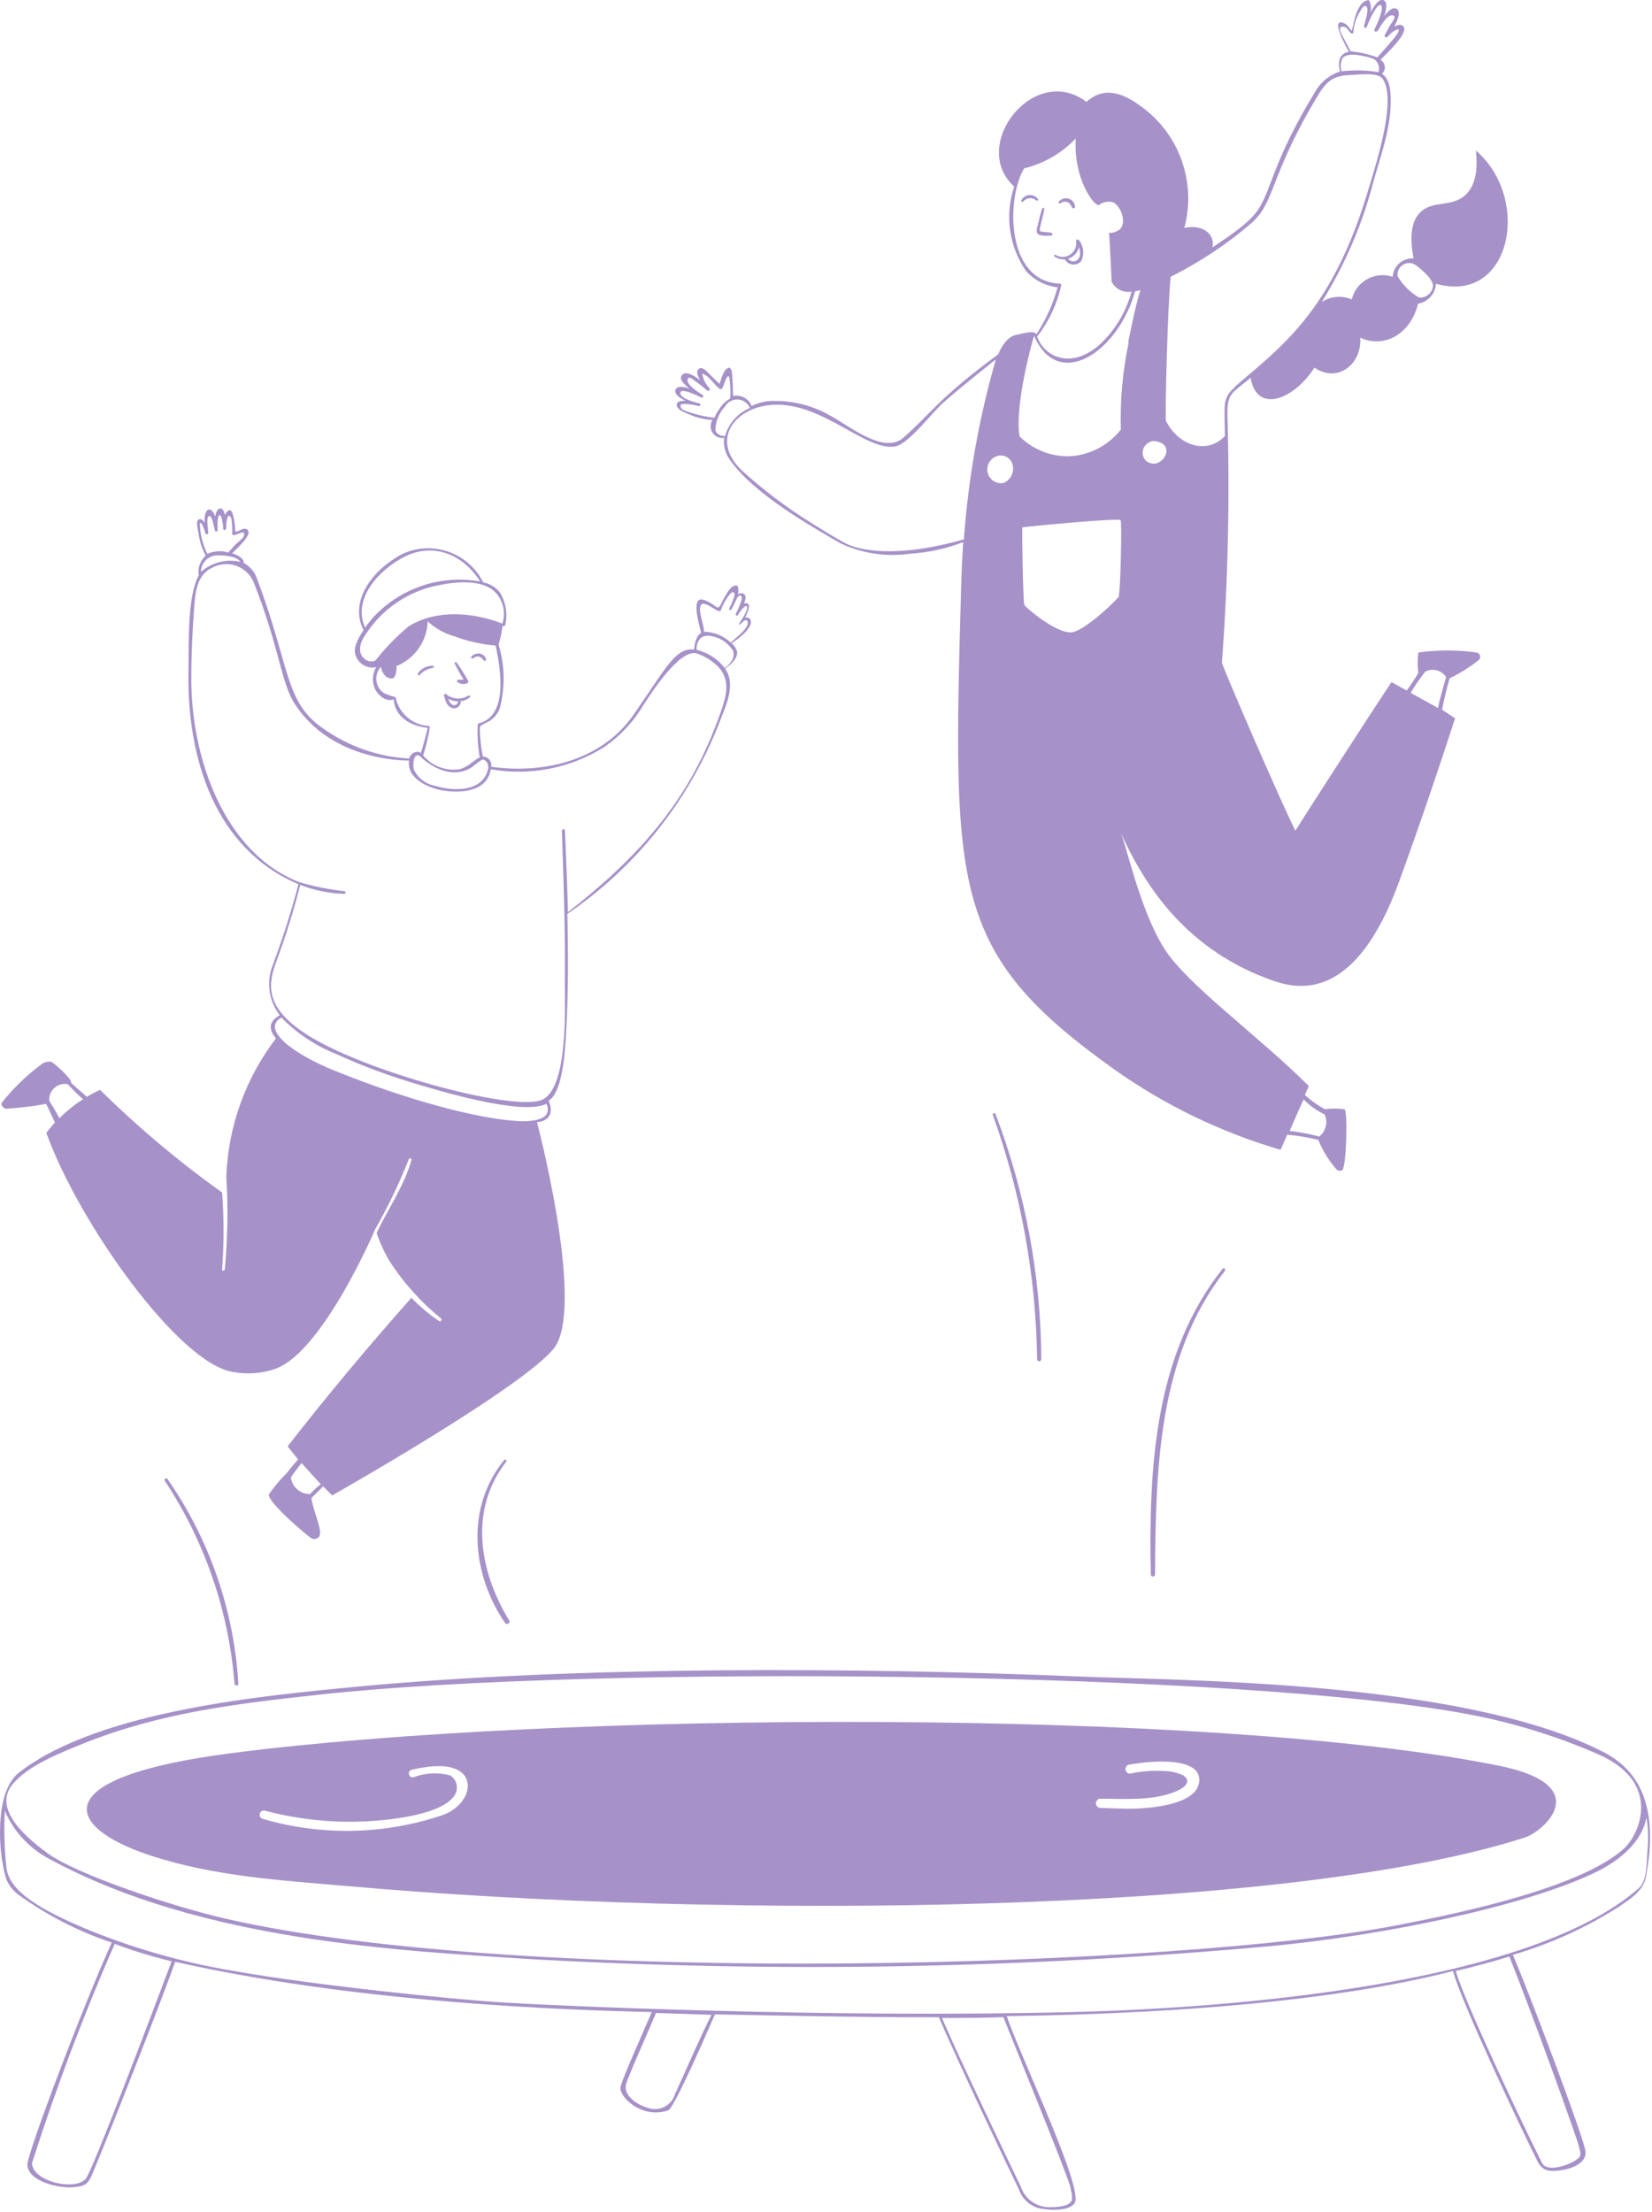<?xml version="1.0" encoding="UTF-8"?> <svg xmlns="http://www.w3.org/2000/svg" width="680" height="910" viewBox="0 0 680 910" fill="none"><g clip-path="url(#clip0_3005_557)"><path d="M658.61 720.16C599.66 690.83 481.56 691.45 442.75 689.73C351.83 686 237.51 685.42 146.73 693.99C110.22 697.53 41.07 703.56 7.96 729.21C-2.23 737.06 -0.13 759.93 0.93 765.77C1.98 771.61 2.41 775.34 7.2 779.26C19.03 787.89 32.12 794.64 46.01 799.26C35.39 822.33 10.89 886.59 11.27 890.8C11.75 897.83 24.72 900.37 29.93 899.94C35.15 899.51 36.1 898.74 37.97 894.53C43.76 881.04 66.68 822.75 72.09 807.15C156.31 826.29 256.13 827.39 268.29 827.87C264.7 836.15 255.27 857.2 255.37 859.07C255.37 862.42 260.16 866.39 263.12 867.59C264.98 868.49 267 869.01 269.06 869.13C271.12 869.24 273.19 868.95 275.13 868.26C278.1 866.59 294.27 828.78 294.27 828.78C294.27 828.78 357.96 830.17 386.48 829.98C393.9 847.59 416.34 894.58 419.4 900.8C420.01 902.61 421.05 904.25 422.42 905.58C423.79 906.91 425.46 907.9 427.3 908.45C430.6 909.41 440.17 910.08 442.37 906.39C446.05 900.22 420.6 847.48 414.38 829.54C448.64 829.01 535.88 827 598.09 810.97C601.49 823.75 625.94 875.43 632.69 888.87C634.75 893.03 637 893.65 642.26 892.98C646.42 892.45 653.03 890.3 652.64 885.28C652.26 880.26 628.71 818 622.73 804.31C638.12 799.82 652.8 793.17 666.32 784.55C671.1 781.3 676.42 778.04 677.52 772.16C684.46 735.65 668.38 724.98 658.62 720.14L658.61 720.16ZM4.9 734.51C11.12 726.37 25.67 720.87 34.86 717.14C66.49 704.55 98.07 700.87 131.67 697.23C244.94 684.88 511 687.66 604.65 705.37C622.91 708.82 640.73 714.31 657.77 721.74C684.47 733.42 674.85 754.81 668.49 760.55C649.35 778.06 591.93 788.83 574.75 792.18C486.75 809.26 217.29 817.78 92.97 789.45C70.91 784.43 31.86 771.31 19.85 762.7C12.19 757.1 -3.17 745.04 4.92 734.42V734.52L4.9 734.51ZM35.53 896.16C31.46 901.76 13.28 897.69 13.18 889.94C22.98 859.33 34.33 829.24 47.2 799.79C54.86 802.66 62.69 805.06 70.65 806.97C60.98 832.76 38.16 892.68 35.53 896.07V896.17V896.16ZM277.9 861.47C277.58 862.63 277.01 863.72 276.24 864.65C275.47 865.58 274.51 866.34 273.43 866.88C272.35 867.42 271.16 867.72 269.95 867.77C268.74 867.82 267.54 867.61 266.41 867.17C262.39 866.07 256.84 862.38 257.61 857.93C258.09 855.2 267.18 835.25 270 828.21L292.87 828.98C288.32 837.88 282.49 851.57 277.89 861.47H277.9ZM440.6 900.47C441.19 901.99 441.4 903.63 441.22 905.26C440.31 907.89 434.76 908.13 432.32 908.13C429.61 908.21 426.94 907.41 424.73 905.83C422.52 904.26 420.88 902.01 420.07 899.42C417.29 893.72 395.28 847.83 387.72 830.27C396.14 830.27 404.61 830.27 413.03 829.94C415.42 836.26 439.73 895.5 440.79 900.43L440.6 900.48V900.47ZM621.29 805C630.86 828.93 649.76 881.33 650 883.48C650.72 886.59 651.24 887.21 647.99 889.17C644.74 891.13 637.85 893.33 635.17 890.65C634.26 889.69 602.87 824.42 599.23 810.93C607.03 809.16 614.3 807.15 621.48 804.95L621.29 805ZM674.6 776.86C628.85 817.15 503.91 826.24 442.85 827.82C339.44 830.4 227.99 825.19 207.56 823.94C187.13 822.7 129.75 816.91 95.58 810.83C74.47 807.29 53.84 801.33 34.09 793.08C11.6 783.51 3.42 776.28 2.6 768.05C1.79 760.42 1.59 752.74 1.98 745.08C5.79 753.85 12.57 761 21.12 765.27C83.33 798.77 164.68 802.55 217.75 806.04C319.62 811.74 421.78 809.95 523.39 800.68C568.85 796.42 626.37 784.65 655.75 770.82C665.32 766.37 675.8 758.67 677.71 747.71C678.47 752.15 678.62 756.68 678.14 761.16C677.76 765.75 678.14 773.75 674.6 776.86ZM67.82 609.24C84.31 634.19 94.19 662.93 96.53 692.74C96.53 693.7 98.16 693.75 98.11 692.74C96.32 662.54 86.23 633.41 68.97 608.57C68.49 607.85 67.39 608.52 67.82 609.24ZM207.5 600.77C191.47 620.39 194.24 647.76 207.88 667.76C208.6 668.77 210.27 667.76 209.6 666.75C197.3 646.6 192.9 621.29 208.36 601.43C208.84 601 207.98 600.14 207.5 600.76V600.77ZM408.67 458.74C420.28 490.99 426.44 524.95 426.9 559.23C426.9 559.46 426.99 559.68 427.15 559.84C427.31 560 427.53 560.09 427.76 560.09C427.99 560.09 428.21 560 428.37 559.84C428.53 559.68 428.62 559.46 428.62 559.23C428.43 524.78 422.06 490.65 409.81 458.45C409.57 457.73 408.42 458.02 408.66 458.74H408.67ZM503.23 522.05C475 557.65 472.84 604.31 473.71 647.81C473.71 648.04 473.8 648.26 473.96 648.42C474.12 648.58 474.34 648.67 474.57 648.67C474.8 648.67 475.02 648.58 475.18 648.42C475.34 648.26 475.43 648.04 475.43 647.81C475.77 604.74 476.48 558.42 504.14 522.96C504.67 522.29 503.76 521.33 503.23 522.05ZM427.29 81.95C426.89 81.39 426.35 80.94 425.73 80.64C425.11 80.34 424.42 80.21 423.73 80.25C423.04 80.29 422.37 80.51 421.79 80.88C421.21 81.25 420.73 81.77 420.4 82.38C420.11 82.81 420.83 83.38 421.17 82.95C421.49 82.54 421.9 82.21 422.36 81.97C422.82 81.73 423.32 81.58 423.84 81.55C424.36 81.51 424.88 81.59 425.36 81.76C425.85 81.94 426.29 82.21 426.67 82.57C426.76 82.61 426.85 82.61 426.94 82.59C427.03 82.57 427.12 82.53 427.18 82.46C427.25 82.39 427.29 82.31 427.31 82.22C427.33 82.13 427.32 82.03 427.29 81.95ZM436.52 83.62C436.94 83.29 437.44 83.08 437.97 83.01C438.5 82.94 439.04 83.01 439.53 83.23C440.49 83.66 440.77 84.47 441.3 85.38C441.38 85.5 441.49 85.6 441.62 85.66C441.75 85.71 441.9 85.72 442.04 85.69C442.18 85.65 442.31 85.57 442.39 85.45C442.48 85.33 442.53 85.19 442.53 85.05C442.47 84.32 442.2 83.62 441.75 83.04C441.3 82.46 440.69 82.02 439.99 81.78C439.29 81.54 438.54 81.51 437.83 81.69C437.12 81.87 436.47 82.26 435.98 82.8C435.31 83.18 436.03 84 436.51 83.61L436.52 83.62ZM432.84 95.82C431.93 95.49 428.58 95.53 428.05 95.05C427.52 94.57 429.63 88.21 429.87 85.96C429.87 85.39 429.06 85.34 428.91 85.96C428.36 87.71 427.9 89.48 427.52 91.27C426.71 94.81 424.89 97.54 432.31 96.92C432.46 96.99 432.62 97 432.78 96.94C432.93 96.89 433.06 96.77 433.13 96.63C433.2 96.48 433.21 96.32 433.16 96.16C433.11 96.01 432.99 95.88 432.85 95.81L432.84 95.82ZM438.34 106.73C438.66 107.31 439.11 107.8 439.66 108.17C440.21 108.54 440.84 108.76 441.5 108.83C442.16 108.9 442.82 108.81 443.44 108.57C444.05 108.33 444.6 107.94 445.04 107.45C445.72 106.09 446 104.56 445.85 103.04C445.7 101.52 445.12 100.08 444.18 98.88C443.84 98.4 442.79 98.45 442.94 99.22C443.11 100.28 442.97 101.36 442.54 102.35C442.11 103.33 441.41 104.17 440.52 104.76C439.63 105.36 438.58 105.68 437.51 105.7C436.44 105.72 435.38 105.43 434.47 104.87C434.43 104.84 434.38 104.82 434.32 104.81C434.27 104.81 434.22 104.81 434.17 104.81C434.12 104.82 434.07 104.84 434.03 104.87C433.99 104.9 433.95 104.94 433.92 104.98C433.89 105.02 433.87 105.07 433.86 105.12C433.86 105.17 433.86 105.22 433.86 105.27C433.87 105.32 433.89 105.37 433.92 105.41C433.95 105.45 433.99 105.49 434.03 105.52C435.28 106.4 436.81 106.83 438.34 106.72V106.73ZM444.13 101.66C446.09 107.4 441.4 108.84 439.63 106.45C440.73 106.12 441.73 105.5 442.52 104.66C443.31 103.82 443.86 102.79 444.13 101.66ZM178.08 273.93C176.9 273.91 175.73 274.18 174.68 274.71C173.63 275.24 172.73 276.03 172.05 276.99C171.62 277.47 172.34 278.23 172.77 277.71C174.18 276.12 176.12 275.08 178.22 274.79C178.33 274.77 178.44 274.71 178.5 274.61C178.57 274.52 178.59 274.4 178.58 274.28C178.56 274.17 178.5 274.06 178.4 274C178.31 273.93 178.19 273.91 178.07 273.93H178.08ZM194.83 270.87C197.18 268.91 198.66 271.25 199.23 271.78C199.33 271.87 199.46 271.92 199.59 271.92C199.72 271.92 199.85 271.87 199.95 271.78C200.38 271.3 199.52 269.34 197.7 268.96C197.05 268.82 196.37 268.86 195.73 269.06C195.09 269.26 194.52 269.62 194.06 270.11C193.96 270.21 193.9 270.35 193.9 270.49C193.9 270.63 193.96 270.77 194.06 270.87C194.16 270.97 194.3 271.03 194.44 271.03C194.58 271.03 194.72 270.97 194.82 270.87H194.83ZM190.86 279.63C190.18 279.73 189.48 279.73 188.8 279.63C188.32 279.63 187.79 280.2 188.27 280.59C188.83 281.02 189.48 281.3 190.18 281.4C190.88 281.5 191.59 281.42 192.24 281.16C192.42 281.09 192.58 280.95 192.67 280.78C192.77 280.61 192.8 280.4 192.76 280.21C191.3 277.59 189.7 275.05 187.97 272.6C187.91 272.5 187.81 272.43 187.69 272.4C187.57 272.37 187.45 272.4 187.35 272.46C187.25 272.52 187.18 272.63 187.15 272.74C187.12 272.86 187.15 272.98 187.21 273.08C188.29 275.34 189.51 277.52 190.85 279.64L190.86 279.63ZM186.51 291.4C188.28 291.74 190 289.92 189.57 288.53C190.93 288.38 192.23 287.85 193.3 287C193.41 286.93 193.48 286.82 193.51 286.7C193.54 286.58 193.51 286.44 193.44 286.33C193.37 286.22 193.26 286.15 193.14 286.12C193.01 286.09 192.88 286.12 192.77 286.19C191.42 287.05 189.83 287.46 188.23 287.39C186.63 287.32 185.09 286.74 183.82 285.76C183.74 285.63 183.62 285.53 183.47 285.49C183.32 285.45 183.16 285.47 183.03 285.55C182.9 285.63 182.8 285.75 182.76 285.9C182.72 286.05 182.74 286.21 182.82 286.34C183.3 288.35 184.06 290.93 186.5 291.41L186.51 291.4ZM188.66 288.58C187.89 290.97 185.55 290.64 184.5 287.53C185.76 288.23 187.17 288.6 188.61 288.58H188.66Z" fill="#A692C8"></path><path d="M308.91 255.04C308.72 254.64 308.39 254.33 307.98 254.17C307.57 254.01 307.12 254.01 306.71 254.17C306.71 253.84 309.34 249.38 307.86 248.38C307.61 248.24 307.33 248.16 307.05 248.16C306.77 248.16 306.48 248.24 306.24 248.38C306.91 246.8 307.25 245.17 306.24 244.41C305.86 244.15 305.41 244.04 304.95 244.08C304.49 244.12 304.07 244.32 303.75 244.65C304.04 243.64 304.13 240.92 303.13 240.87C300.64 240.87 299.16 244.27 298.06 246.04C296.96 247.81 296.24 250.83 294.85 249.72C293.46 248.62 289.63 246.08 287.96 246.75C284.75 247.99 288.68 260.29 288.63 260.39C286.52 261.49 285.85 265.18 285.71 267.23C277.86 266.32 273.84 275.41 260.68 294.22C247.52 313.03 223.64 318.53 202.2 315.47C202.3 314.96 202.28 314.44 202.16 313.94C202.03 313.44 201.79 312.97 201.47 312.58C201.14 312.18 200.73 311.86 200.26 311.64C199.79 311.42 199.28 311.31 198.76 311.31C198.01 307.7 197.6 304.03 197.52 300.35C197.52 298.48 197.52 298.72 200.15 297.34C201.4 296.8 202.53 296.02 203.47 295.04C204.41 294.06 205.16 292.91 205.65 291.64C207.99 282.97 207.84 273.82 205.22 265.22C205.99 262.71 206.54 260.13 206.85 257.52C207.95 258.05 207.95 256.99 208.09 256.61C209 252.12 208.12 247.45 205.65 243.59C203.92 241.54 201.54 240.14 198.9 239.62C195.98 233.75 190.89 229.25 184.72 227.05C178.54 224.85 171.76 225.14 165.79 227.85C154.64 233.5 143.2 246.51 149.66 259.29C147.36 262.64 145.21 266.71 146.41 269.72C146.99 271.42 148.17 272.84 149.74 273.72C151.3 274.6 153.13 274.88 154.88 274.5C153.98 275.99 153.5 277.71 153.5 279.45C153.5 281.19 153.98 282.91 154.88 284.4C158.52 289.47 162.06 287.75 162.06 287.75C162.54 295.02 169.14 298.8 176.08 299.47C176.08 299.47 174.07 307.51 173.21 309.81C171.82 308.57 168.9 309.81 168.42 312.11C155.68 311.4 143.41 307.11 133.01 299.72C117.12 288.91 119.52 274.5 106.07 238.9C105.66 237.37 104.94 235.93 103.96 234.68C102.98 233.43 101.76 232.39 100.37 231.62C100.37 229.13 96.02 227.74 95.58 227.65C98.02 225.11 104.53 219.51 101.56 217.75C99.74 216.7 96.77 220.14 96.77 218.04C96.77 214.59 95.72 209.76 94.62 209.91C93.52 210.05 92.99 211.06 92.61 211.97C91.7 207.57 89.07 208.81 88.59 212.59C88.02 210.87 87.16 209.43 85.86 209.67C84.57 209.91 84.04 212.64 84.23 215.08C83.7 214.31 82.65 213.02 81.65 213.84C80.64 214.65 81.36 217.48 81.65 219.06C82.07 222.41 83.09 225.65 84.67 228.63C83.54 229.64 82.68 230.92 82.18 232.35C81.68 233.78 81.55 235.32 81.8 236.81C77.01 245.23 77.78 265.52 77.59 275.57C76.78 312.37 88.79 349.45 122.86 363.81C119.88 375.15 116.32 386.33 112.19 397.31C110.88 400.67 110.47 404.32 110.99 407.89C111.51 411.46 112.95 414.84 115.16 417.69C110.09 420.56 110.9 424.01 113.58 427.26C101.07 443.61 93.93 463.44 93.15 484.01C93.94 496.77 93.73 509.57 92.53 522.29C92.53 522.96 91.38 522.96 91.43 522.29C92.22 511.76 92.22 501.19 91.43 490.66C73.59 477.93 56.79 463.8 41.18 448.41C39.32 449.26 37.52 450.22 35.77 451.28C33.57 449.41 31.42 447.55 29.31 445.58C29.6 443.71 21.89 437.06 20.98 436.82C20.2 436.74 19.42 436.82 18.68 437.06C17.94 437.3 17.26 437.69 16.67 438.2C10.69 442.67 5.32 447.89 0.69 453.75C0.31 454.8 1.41 456 2.51 456.19C8.05 455.85 13.56 455.18 19.02 454.18C20.26 456.67 21.36 459.3 22.61 461.84C21.22 463.37 20.03 464.81 19.07 466.1C32.42 503.28 73.81 561.23 95.97 564.49C101.86 565.59 107.93 565.11 113.58 563.1C133.1 555.83 154.49 505.68 154.49 505.68C159.74 496.44 164.35 486.85 168.27 476.97C168.32 476.84 168.42 476.74 168.54 476.68C168.66 476.62 168.81 476.6 168.94 476.64C169.07 476.67 169.19 476.76 169.27 476.87C169.35 476.98 169.38 477.12 169.37 477.26C166.35 488.03 159.8 497.22 155.01 507.31C156.39 511.36 158.19 515.26 160.37 518.94C166.12 527.81 173.22 535.72 181.42 542.39C182.14 542.87 181.42 544.02 180.75 543.54C176.62 540.77 172.8 537.56 169.36 533.97C151.56 553.97 134.57 574.34 118.4 595.08C119.74 596.8 121.17 598.62 122.71 600.44C121.23 602.26 119.6 603.98 118.26 605.85C115.44 608.61 112.89 611.64 110.65 614.89C110.27 618.34 127.54 632.88 128.59 633.12C129.11 633.26 129.67 633.24 130.18 633.07C130.69 632.89 131.14 632.56 131.46 632.12C132.85 629.44 128.83 621.69 128.21 616.33C129.79 614.8 131.32 613.22 133 611.55L136.73 615.28C144.53 610.88 221.77 566.71 229.13 553.07C239.9 533.02 221.04 461.72 221.04 461.72C221.04 461.72 229.41 461.43 225.83 452.82C231.24 449.81 232.48 434.35 232.96 426.21C233.92 409.51 233.92 392.71 233.53 376.01C261.58 356.89 283.25 329.81 295.74 298.25C298.66 290.5 303.16 281.98 298.47 275.09C301.15 273.32 304.12 270.3 303.26 267.67C302.82 266.48 302.08 265.42 301.11 264.61C303.93 263.03 310.3 257.96 308.91 255.04ZM24.47 460.08C23.18 457.64 21.79 455.29 20.26 452.9V452.57C20.24 451.61 20.43 450.66 20.82 449.78C21.21 448.9 21.79 448.13 22.52 447.51C23.25 446.89 24.11 446.43 25.03 446.18C25.96 445.93 26.92 445.89 27.87 446.06C29.87 448.24 31.98 450.32 34.19 452.28C30.67 454.51 27.42 457.13 24.48 460.08H24.47ZM127.5 614.69C125.59 614.71 123.74 614.03 122.3 612.76C120.87 611.5 119.96 609.74 119.74 607.85C121.08 605.79 122.66 603.93 124.14 601.96C125.38 603.4 130.7 609.28 132.04 610.62C127.59 614.26 127.49 615.16 127.49 614.69H127.5ZM166.64 229C178.79 222.97 190.81 228.43 197.65 239.24C189.51 237.79 181.13 238.44 173.31 241.15C165.49 243.86 158.5 248.52 153 254.7C152.28 255.61 151.28 256.81 150.27 258.19C144.91 246.23 156.2 234.22 166.64 229ZM154.63 271.64C152 273.6 145.06 269.92 149.84 262.07C153.26 256.47 157.83 251.66 163.25 247.97C168.67 244.27 174.82 241.77 181.28 240.64C188.03 239.3 198.99 238.29 204.11 243.94C205.63 245.62 206.68 247.68 207.15 249.9C207.62 252.12 207.5 254.42 206.79 256.58C194.49 251.8 179.42 250.69 168.17 257.73C163.18 261.88 158.64 266.55 154.63 271.65V271.64ZM176.93 299.35C176.93 299.35 176.93 298.78 176.6 298.73C173.31 298.56 170.16 297.3 167.66 295.14C165.16 292.98 163.46 290.05 162.81 286.82C161.18 286.4 159.58 285.85 158.02 285.19C157.17 284.6 156.46 283.84 155.92 282.96C155.38 282.08 155.05 281.09 154.94 280.06C154.82 279.04 154.92 278 155.24 277.02C155.56 276.04 156.08 275.14 156.77 274.37C157.3 277.34 159.07 279.16 161.17 279.16C163.27 279.16 163.23 274.9 163.23 274.04C166.91 272.54 170.09 270.01 172.36 266.75C174.64 263.49 175.92 259.64 176.05 255.66C179.16 258.52 182.9 260.62 186.96 261.78C192.43 263.84 198.17 265.13 204 265.61C206.49 276.9 208.79 294.71 197.06 297.62C196.93 297.64 196.81 297.72 196.73 297.82C196.65 297.93 196.61 298.06 196.63 298.19C196.41 302.71 196.7 307.23 197.49 311.68C196.34 311.68 192.7 315.7 189.21 316.47C186.43 316.91 183.59 316.62 180.95 315.63C178.32 314.64 175.99 312.99 174.18 310.83C175.37 307.07 176.28 303.23 176.91 299.34L176.93 299.35ZM173.34 311.6C179.37 317.1 187.7 320.12 194.35 315.57C196.03 314.33 198.27 312.22 199.14 312.55C200 312.89 201.49 314.27 200.77 316.95C198.23 325.99 186.41 325.61 178.85 323.27C177 322.9 175.27 322.1 173.79 320.94C172.31 319.78 171.12 318.28 170.33 316.58C169.8 314.52 170.23 308.59 173.49 311.6H173.35H173.34ZM82.42 217.67C81.8 213.41 83.23 214.75 84.53 219.35C84.57 219.48 84.65 219.59 84.75 219.67C84.86 219.75 84.99 219.8 85.12 219.8C85.25 219.8 85.39 219.76 85.5 219.67C85.61 219.59 85.69 219.47 85.72 219.35C85.72 217.87 84.71 212.94 86.01 212.31C87.3 211.69 88.12 217.1 88.5 218.34C88.55 218.47 88.65 218.57 88.77 218.63C88.89 218.69 89.04 218.71 89.17 218.67C89.3 218.63 89.42 218.55 89.5 218.44C89.58 218.33 89.61 218.19 89.6 218.05C89.6 217.52 89.17 210.06 90.99 212.45C91.56 214.07 91.85 215.76 91.85 217.47C91.85 218.38 93.09 218.19 93.09 217.47C93.09 215.65 93.42 209.91 95.2 213.21C95.56 215.31 95.68 217.44 95.58 219.57C95.58 221.87 101.47 216.7 100.37 220.53C100.13 221.54 97.31 223.55 96.69 224.26L93.96 227.32C91.11 226.47 88.06 226.67 85.35 227.89C83.77 224.68 82.77 221.21 82.38 217.65H82.43L82.42 217.67ZM89.93 228.49C92.13 228.49 97.63 228.82 98.88 231.17C96.05 230.53 93.11 230.57 90.3 231.29C87.49 232 84.89 233.38 82.71 235.29C82.71 234.37 82.91 233.45 83.28 232.61C83.65 231.76 84.18 231 84.85 230.36C85.52 229.73 86.31 229.23 87.18 228.91C88.05 228.59 88.97 228.45 89.89 228.49H89.94H89.93ZM212.77 461.24C196.07 460.19 167.36 452.53 137.4 440.38C121.23 433.87 107.11 423.63 115.82 418.65C122.19 425.16 129.85 430.26 138.31 433.63C148.17 438.14 158.32 442 168.7 445.16C180.85 448.89 215.02 459.18 224.93 454.16C228.28 461.91 215.84 461.43 212.73 461.24H212.78H212.77ZM297.47 290.65C287.28 320.75 271.49 346.06 233.78 375.3C233.49 364.1 233.06 353.1 232.54 341.8C232.54 340.99 231.25 340.94 231.3 341.8C231.97 362.38 232.74 382.95 232.5 403.53C232.5 413.63 234.03 448.13 222.93 452.58C210.87 457.36 150.1 440.86 126.55 425.83C110.62 415.64 109.61 407.02 113.44 396.45C117.41 385.86 120.8 375.06 123.58 364.1C129.41 366.34 135.57 367.59 141.81 367.78C141.93 367.74 142.03 367.67 142.11 367.57C142.18 367.47 142.22 367.35 142.22 367.23C142.22 367.11 142.18 366.99 142.11 366.89C142.04 366.79 141.93 366.72 141.81 366.68C135.51 365.99 129.28 364.74 123.2 362.95C92 350.8 78.65 311.41 78.74 279.06C78.74 269.15 79.22 259.15 79.98 249.3C80.41 243.41 81.27 236.38 87.3 233.6C88.78 232.79 90.42 232.29 92.11 232.14C93.79 231.99 95.49 232.2 97.1 232.74C98.7 233.29 100.17 234.16 101.42 235.3C102.67 236.44 103.66 237.83 104.34 239.38C115.01 266.18 115.58 280.68 121.28 289.53C134.44 309.92 158.7 312.88 168.37 312.93C167.36 320.2 176.03 324.08 181.72 325.13C189.71 326.57 200.57 325.75 202.01 316.52C218.17 319.35 234.81 316.09 248.72 307.38C255.3 302.82 260.82 296.9 264.89 290.01C267.62 285.85 279.77 266.71 286.81 268.86C289.39 269.72 291.8 271.05 293.89 272.78C300.11 277.66 299.73 283.79 297.43 290.63H297.48L297.47 290.65ZM301.68 267.58C302.92 270.64 300.15 273.75 298.28 274.81C295.39 271.07 291.3 268.44 286.7 267.35C286.7 264.24 287.99 261.56 291.49 261.56C293.53 261.71 295.51 262.33 297.28 263.37C299.04 264.42 300.53 265.86 301.64 267.58H301.69H301.68ZM300.77 264.37C297.78 261.57 293.86 259.99 289.76 259.92C289.76 257.14 288.18 253.56 288.13 250.83C288.13 244.46 295.59 252.93 296.65 251.26C297.47 248.89 298.68 246.67 300.24 244.71C300.81 244.09 301.96 242.65 302.44 244.71C301.89 246.64 301.14 248.5 300.19 250.26C300.13 250.37 300.11 250.51 300.15 250.63C300.19 250.76 300.27 250.86 300.39 250.93C300.5 250.99 300.64 251.01 300.76 250.97C300.89 250.93 300.99 250.85 301.06 250.74C301.06 250.74 303.12 246.77 303.45 245.95C304.84 243.99 305.99 245.28 304.98 247.77C304.38 249.41 303.68 251.01 302.87 252.56C302.81 252.67 302.79 252.81 302.83 252.93C302.87 253.06 302.95 253.16 303.06 253.23C303.18 253.29 303.31 253.31 303.44 253.27C303.57 253.23 303.67 253.15 303.74 253.04C304.07 252.51 306.8 248.25 307.47 249.59C308.14 250.93 304.89 255.48 304.36 256.39C303.83 257.3 304.36 257.06 304.84 256.72C305.32 256.39 307.47 253.71 307.81 256.19C308.14 258.68 301.59 263.56 300.73 264.37H300.78H300.77ZM583.68 124.97C585.66 124.65 587.47 123.65 588.82 122.15C590.16 120.65 590.95 118.74 591.05 116.73C621.96 125.58 630.62 81.8 607.51 61.94C608.18 67.92 608.08 75.72 603.2 80.22C597.55 85.48 589.61 82.23 584.49 87.49C581.91 90.07 579.71 95.19 581.86 106.34C580.8 106.27 579.73 106.41 578.72 106.75C577.71 107.09 576.78 107.63 575.98 108.33C575.18 109.03 574.53 109.89 574.06 110.84C573.59 111.8 573.31 112.83 573.25 113.9C571.54 113.32 569.72 113.1 567.92 113.26C566.12 113.42 564.37 113.95 562.78 114.83C561.2 115.7 559.81 116.9 558.71 118.34C557.61 119.78 556.83 121.43 556.41 123.19C554.42 122.34 552.26 122 550.11 122.18C547.96 122.36 545.88 123.07 544.07 124.24C553.62 108.92 560.79 92.24 565.32 74.76C568.38 63.95 572.64 52.37 572.45 40.98C572.45 37.06 571.97 32.46 568.86 30.36C569.28 29.98 569.6 29.51 569.81 28.98C570.01 28.45 570.08 27.88 570.01 27.32C569.94 26.76 569.75 26.22 569.43 25.75C569.11 25.28 568.69 24.89 568.19 24.62C570.53 22.27 579.72 13.81 577.76 10.98C576.85 9.78 575.37 10.21 573.88 10.98C575.51 7.97 576.85 4.42 574.6 3.51C573.12 2.94 571.25 4.56 569.81 6.62C570.72 3.65 571.2 0.64 569.38 0.06C567.56 -0.51 565.65 2.26 564.16 5.18C564.49 3.57 564.32 1.91 563.68 0.39C563.61 0.27 563.5 0.17 563.37 0.12C563.24 0.07 563.09 0.06 562.96 0.1C557.84 1.01 556.88 12.4 556.4 12.54C555.92 12.68 555.06 10.39 553.53 9.67C547.12 6.61 553.86 18.91 555.25 21.3C552.33 21.78 550.23 24.12 551.57 29.44C547.17 30.83 543.49 33.86 541.28 37.91C524.34 65.57 523.34 77.87 518.21 85.76C514.48 91.69 506.3 96.91 499.07 101.79C500.36 95.57 493.95 92.22 487.49 93.8C490.01 84.47 489.56 74.58 486.22 65.51C482.88 56.44 476.8 48.63 468.83 43.17C461.32 37.81 454 35.75 447.2 41.93C425.67 25.56 398.77 59.92 417.48 76.77C415.53 82.52 414.95 88.65 415.78 94.66C416.61 100.67 418.83 106.41 422.27 111.42C425.63 115.23 430.29 117.65 435.33 118.22C433.45 125.12 430.48 131.68 426.53 137.65C426.19 135.45 419.69 137.65 418.82 137.65C414.71 138.22 412.17 142.67 410.88 145.78C385.95 164.16 383.22 170.18 371.78 180.14C363.55 187.27 348.81 174.54 340.92 170.57C334.2 166.85 326.64 164.92 318.96 164.97C315.65 164.87 312.37 165.58 309.39 167.03C308.81 165.55 307.73 164.33 306.34 163.58C304.95 162.83 303.33 162.59 301.78 162.92C301.45 153.35 301.4 152.15 300.44 151.39C300.33 151.32 300.21 151.29 300.08 151.29C299.95 151.29 299.83 151.33 299.72 151.39C297.71 152.2 296.99 155.79 296.18 157.95C291.39 153.55 289.58 150.68 287.9 151.63C286.23 152.59 287.13 154.55 288.19 156.41C285.51 154.4 282.26 152.53 280.77 154.26C279.29 155.98 281.49 157.99 283.78 159.86C281.2 159 278.56 158.66 278.04 160.43C277.51 162.2 279.76 163.73 282.16 164.88C280.01 164.88 278.19 165.22 278.62 167.03C279.05 168.85 282.59 170 283.98 170.62C286.93 171.9 290.09 172.63 293.31 172.77C292.79 173.55 292.51 174.46 292.51 175.39C292.51 176.32 292.77 177.24 293.28 178.02C293.79 178.8 294.52 179.42 295.37 179.8C296.23 180.18 297.17 180.29 298.09 180.13C297.66 183.28 298.47 186.47 300.34 189.03C310.53 203.82 336.18 217.74 345.66 223.39C354.58 227.69 364.57 229.24 374.37 227.84C381.94 227.4 389.4 225.79 396.48 223.05C396 230.28 395.76 236.54 395.62 241.66C392.13 366.41 391.36 391.92 458.4 439.82C479.3 454.65 502.52 465.89 527.12 473.08L529.85 466.86C534.16 467.24 538.43 467.96 542.63 469.01C544.45 473.45 546.99 477.55 550.14 481.16C550.45 481.46 550.86 481.65 551.29 481.7C551.72 481.75 552.16 481.66 552.53 481.44C554.16 480.2 554.87 457.51 553.44 456.37C550.74 456.04 548.01 456.04 545.3 456.37C542.35 454.75 539.61 452.79 537.12 450.53L538.75 446.85C517.65 425.79 488.31 404.98 479.03 389.95C468.84 373.49 463.38 346.5 461.13 342.1C471.75 366.03 489.41 391.25 523.63 403.35C534.68 407.27 557.99 412.11 575.98 362.53C585.17 337.22 592.73 314.68 598.95 295.54L593.59 292C594.45 287.64 595.46 283.34 596.7 279.08C600.99 277.02 605.03 274.48 608.76 271.52C608.99 271.28 609.15 270.98 609.23 270.66C609.31 270.34 609.29 270 609.19 269.68C609.09 269.36 608.9 269.08 608.65 268.87C608.4 268.65 608.09 268.51 607.76 268.46C599.82 267.37 591.77 267.37 583.83 268.46C583.43 271.24 583.43 274.06 583.83 276.84C582.36 279.35 580.77 281.77 579.04 284.11L572.77 280.66C565.78 291.04 539.27 332.1 533.2 341.77C526.74 328.8 506.45 281.86 502.96 272.81C505.5 238.69 506.26 204.46 505.21 170.26C505.21 161.41 507.41 161.74 514.78 155.42C517.36 170.68 532.96 164.08 541.05 151.26C550.62 157.82 560.67 149.78 559.9 138.96C570.28 143.65 580.91 136.85 583.68 124.94V124.97ZM581.96 108.65C582.97 108.98 589.9 114.39 589.86 117.6C589.8 118.3 589.6 118.98 589.27 119.61C588.94 120.24 588.49 120.78 587.95 121.23C587.41 121.68 586.78 122.01 586.1 122.21C585.43 122.41 584.72 122.47 584.02 122.39C580.44 120.27 577.45 117.29 575.31 113.73C575.18 112.87 575.28 112 575.61 111.19C575.94 110.39 576.47 109.69 577.17 109.17C577.87 108.65 578.68 108.33 579.55 108.24C580.41 108.15 581.28 108.3 582.07 108.66H581.97L581.96 108.65ZM294.03 171.91C289.83 171.39 285.7 170.38 281.73 168.9C279.48 167.8 280.01 166.41 280.72 166.22C283.05 166.15 285.37 166.44 287.61 167.08C288.33 167.08 288.62 166.17 287.94 165.98C286.5 165.65 280.62 164.21 280.09 162.06C279.28 158.81 287.94 163.16 288.61 163.54C289.28 163.92 289.76 162.92 289.23 162.53C287.7 161.53 282.63 158.42 283.01 156.26C283.39 154.11 285.59 156.55 286.74 157.26C291 160.18 291.24 161.47 292 160.56C292.77 159.65 290.66 159.22 289.42 155.34C289.04 153.81 288.61 153.28 290.38 154.34C293.3 156.11 296.27 161.66 297.32 159.7C298.37 157.74 299 154.15 300.1 154.91C300.67 157.91 300.82 160.97 300.53 164C298.93 164.85 297.57 166.08 296.56 167.59C295.59 168.95 294.74 170.39 294.02 171.9L294.03 171.91ZM294.46 177.17C294.5 173.43 295.95 169.84 298.53 167.12C299.07 166.22 299.86 165.48 300.8 165C301.74 164.51 302.79 164.3 303.84 164.38C304.89 164.46 305.9 164.83 306.76 165.45C307.61 166.07 308.28 166.92 308.68 167.89C306.23 168.9 304.03 170.45 302.27 172.44C300.5 174.42 299.21 176.78 298.49 179.33C297.67 179.47 296.84 179.33 296.11 178.95C295.38 178.56 294.8 177.93 294.47 177.18L294.46 177.17ZM396.77 221.91C369.3 229.71 353.7 226.7 347.48 223.25C342.69 220.67 337.91 217.6 333.12 214.64C323.26 208.47 313.97 201.42 305.36 193.58C291.96 180.76 302.68 167.12 318.71 166.54C339.14 165.73 356.99 186.3 368.86 183.58C374.12 182.34 383.84 169.65 388 165.92C395.03 159.6 409.92 147.88 409.92 147.88C402.96 172.03 398.55 196.84 396.76 221.91H396.77ZM412.99 198.75C411.69 198.96 410.35 198.71 409.21 198.05C408.07 197.38 407.2 196.35 406.74 195.11C406.28 193.87 406.27 192.52 406.7 191.27C407.13 190.02 407.98 188.97 409.11 188.28C410.22 187.53 411.59 187.25 412.9 187.5C414.22 187.75 415.38 188.52 416.14 189.62C416.61 190.41 416.89 191.3 416.98 192.21C417.07 193.12 416.96 194.05 416.66 194.92C416.36 195.79 415.87 196.58 415.24 197.25C414.6 197.91 413.83 198.43 412.98 198.77L412.99 198.75ZM536.59 452.37C539.11 454.9 542.04 456.99 545.25 458.54C545.95 460.08 546.11 461.82 545.71 463.46C545.31 465.11 544.37 466.57 543.05 467.63C539.05 466.55 534.97 465.78 530.85 465.33C532.72 460.98 534.63 456.62 536.59 452.31V452.36V452.37ZM586.79 276.27C588.24 275.56 589.9 275.4 591.46 275.82C593.02 276.24 594.37 277.22 595.26 278.56C595.26 278.56 592.68 287.17 591.91 291.29L580.66 285.07C582.5 281.98 584.54 279.02 586.78 276.22V276.27H586.79ZM552.38 11.03C554.25 10.65 554.82 12.51 556.16 13.71C556.45 14 557.12 13.71 557.07 13.38C557.23 10.37 558.15 7.46 559.75 4.91C560.33 3.81 561.57 1.51 562.57 2.8C563.57 4.09 561.85 9.07 561.47 10.7C561.47 11.47 562.43 11.8 562.62 11.03C562.81 10.26 566.64 1.12 568.36 2.13C570.08 3.13 566.49 10.55 565.87 11.94C565.25 13.33 566.83 13.18 567.21 12.51C568.26 10.84 570.8 6.15 573.05 6.29C575.3 6.43 573.05 8.92 572.28 10.26C571.51 11.6 570.8 12.99 570.03 14.33C569.93 14.5 569.91 14.69 569.96 14.87C570.01 15.05 570.13 15.21 570.3 15.31C570.46 15.41 570.66 15.43 570.84 15.38C571.02 15.33 571.18 15.21 571.28 15.05C572.95 12.61 578.6 9.69 574.01 15.48C571.76 18.3 569.22 20.98 566.93 23.62C563.39 22.3 559.69 21.46 555.92 21.13C552.62 14.48 550.18 11.51 552.38 11.03ZM552.38 24.24C553.91 21.85 558.41 22.14 564.2 23.81C564.81 23.95 565.39 24.22 565.89 24.6C566.39 24.98 566.81 25.46 567.1 26.02C567.4 26.57 567.58 27.18 567.62 27.81C567.66 28.44 567.57 29.07 567.35 29.66C562.35 28.87 557.26 28.76 552.23 29.33C551.66 27.6 551.78 25.71 552.57 24.07L552.38 24.26V24.24ZM436.82 117.46C436.84 117.38 436.84 117.29 436.83 117.21C436.82 117.13 436.79 117.05 436.74 116.97C436.7 116.9 436.64 116.84 436.57 116.79C436.5 116.74 436.42 116.71 436.34 116.69C413.99 116.02 414.14 81.66 421.55 69.27C429.67 67.32 437.06 63.04 442.8 56.97C441.8 73.77 450.51 85.11 452.37 84.34C453.11 83.78 453.97 83.39 454.87 83.17C455.77 82.96 456.71 82.93 457.63 83.09C460.93 83.66 464.23 91.61 460.84 94.43C459.59 95.38 458.05 95.87 456.49 95.82C456.78 98.17 457.54 115.53 457.59 115.97C458.35 117.42 459.56 118.59 461.03 119.31C462.5 120.03 464.16 120.27 465.77 119.99C463.56 128.19 459.14 135.62 452.99 141.48C441.55 151.96 430.12 147.37 426.91 138.51C431.72 132.31 435.11 125.12 436.82 117.45V117.46ZM460.75 245.13C460.13 246.47 447.97 258.24 441.99 260.01C436.01 261.78 422.23 250.01 421.65 248.91C421.07 247.81 420.64 217.18 420.79 216.99C420.93 216.8 460.65 212.97 461.27 214.02C461.89 215.07 461.17 243.74 460.5 245.12H460.74L460.75 245.13ZM464.58 141C462.08 152.74 461.01 164.74 461.37 176.75C458.75 180.1 455.41 182.83 451.6 184.73C447.79 186.63 443.61 187.67 439.36 187.75C431.99 187.68 424.94 184.74 419.69 179.57C417.44 166.27 425.53 138.23 425.67 138.18C435.67 161.34 460.32 144.69 467.21 119.9C467.98 119.61 468.69 119.66 469.46 119.33C467.45 125.36 465.58 135.07 464.34 141.01H464.58V141ZM476.97 190.29C476.06 190.73 475.03 190.87 474.03 190.69C473.03 190.51 472.12 190.02 471.42 189.28C470.83 188.56 470.47 187.69 470.37 186.77C470.27 185.85 470.44 184.92 470.86 184.09C471.28 183.26 471.93 182.58 472.74 182.12C473.54 181.66 474.46 181.44 475.39 181.49C482.47 182.45 480.42 188.67 476.92 190.25L476.97 190.3V190.29ZM508.41 159.28C507.29 160.08 506.33 161.1 505.61 162.27C504.89 163.44 504.41 164.75 504.2 166.12C503.87 168.51 504.2 177.46 504.2 179.38C496.93 187.18 485.06 183.49 479.89 173.06C479.6 167.03 480.66 125.21 481.9 113.87C493.74 107.96 504.82 100.61 514.87 92C525.01 83.29 522.43 72.86 541.76 40.46C545.44 34.24 547.93 31.13 555.54 30.89C560.33 30.6 567.17 29.79 569.08 32.37C575.44 41.18 565.68 69.65 562.57 80.22C547.4 129.89 525.48 143.96 508.16 159.27H508.4L508.41 159.28ZM617.18 726.53C499.37 702.6 227.85 704.09 94.96 721.36C19.02 731.17 25.67 751.41 61.7 763.37C88.45 772.13 115.96 773.66 143.96 776.1C298.05 789.74 528.89 787.92 627.75 756C635.07 753.66 657.27 734.71 617.17 726.52L617.18 726.53ZM182.72 746.63C158.63 754.89 132.57 755.49 108.12 748.35C107.68 748.22 107.3 747.93 107.08 747.52C106.86 747.12 106.8 746.64 106.93 746.19C107.06 745.75 107.35 745.37 107.76 745.15C108.16 744.93 108.64 744.87 109.08 745C127.03 749.74 145.75 750.79 164.11 748.06C185.4 744.85 188.04 738.49 188.04 735.76C188.11 734.7 187.88 733.64 187.38 732.71C186.88 731.77 186.13 730.99 185.22 730.45C180.34 729.15 175.17 729.4 170.43 731.17C170.23 731.25 170.01 731.28 169.79 731.27C169.57 731.27 169.36 731.21 169.16 731.11C168.96 731.01 168.79 730.88 168.65 730.71C168.51 730.54 168.4 730.35 168.34 730.14C168.28 729.93 168.26 729.71 168.28 729.5C168.3 729.29 168.38 729.08 168.49 728.89C168.6 728.7 168.75 728.54 168.92 728.41C169.09 728.28 169.3 728.19 169.51 728.15C187.46 723.89 191.33 729.78 192.19 732.5C193.91 737.57 189.51 744.03 182.71 746.62L182.72 746.63ZM493.43 733.9C491.85 742.37 473.95 744.19 464.72 744.19C461.04 744.19 457.45 743.95 452.71 743.85C452.26 743.78 451.85 743.55 451.56 743.2C451.27 742.85 451.1 742.41 451.1 741.96C451.1 741.51 451.26 741.06 451.56 740.72C451.86 740.37 452.27 740.14 452.71 740.07C462.28 740.07 472.95 740.93 482 737.82C485.88 736.53 488.27 734.9 488.6 733.37C488.93 731.84 488.26 731.6 487.16 730.5C484.7 729.36 482.02 728.74 479.31 728.68C474.61 728.36 469.89 728.72 465.29 729.73C464.84 729.77 464.4 729.65 464.04 729.39C463.68 729.13 463.42 728.75 463.32 728.31C463.22 727.88 463.27 727.42 463.47 727.02C463.68 726.62 464.01 726.31 464.43 726.14C467.06 725.57 485.87 722.46 491.95 728.2C492.69 728.93 493.22 729.86 493.48 730.87C493.74 731.88 493.72 732.94 493.43 733.95V733.9Z" fill="#A692C8"></path></g><defs><clipPath id="clip0_3005_557"><rect width="679.2" height="909.21" fill="white"></rect></clipPath></defs></svg> 